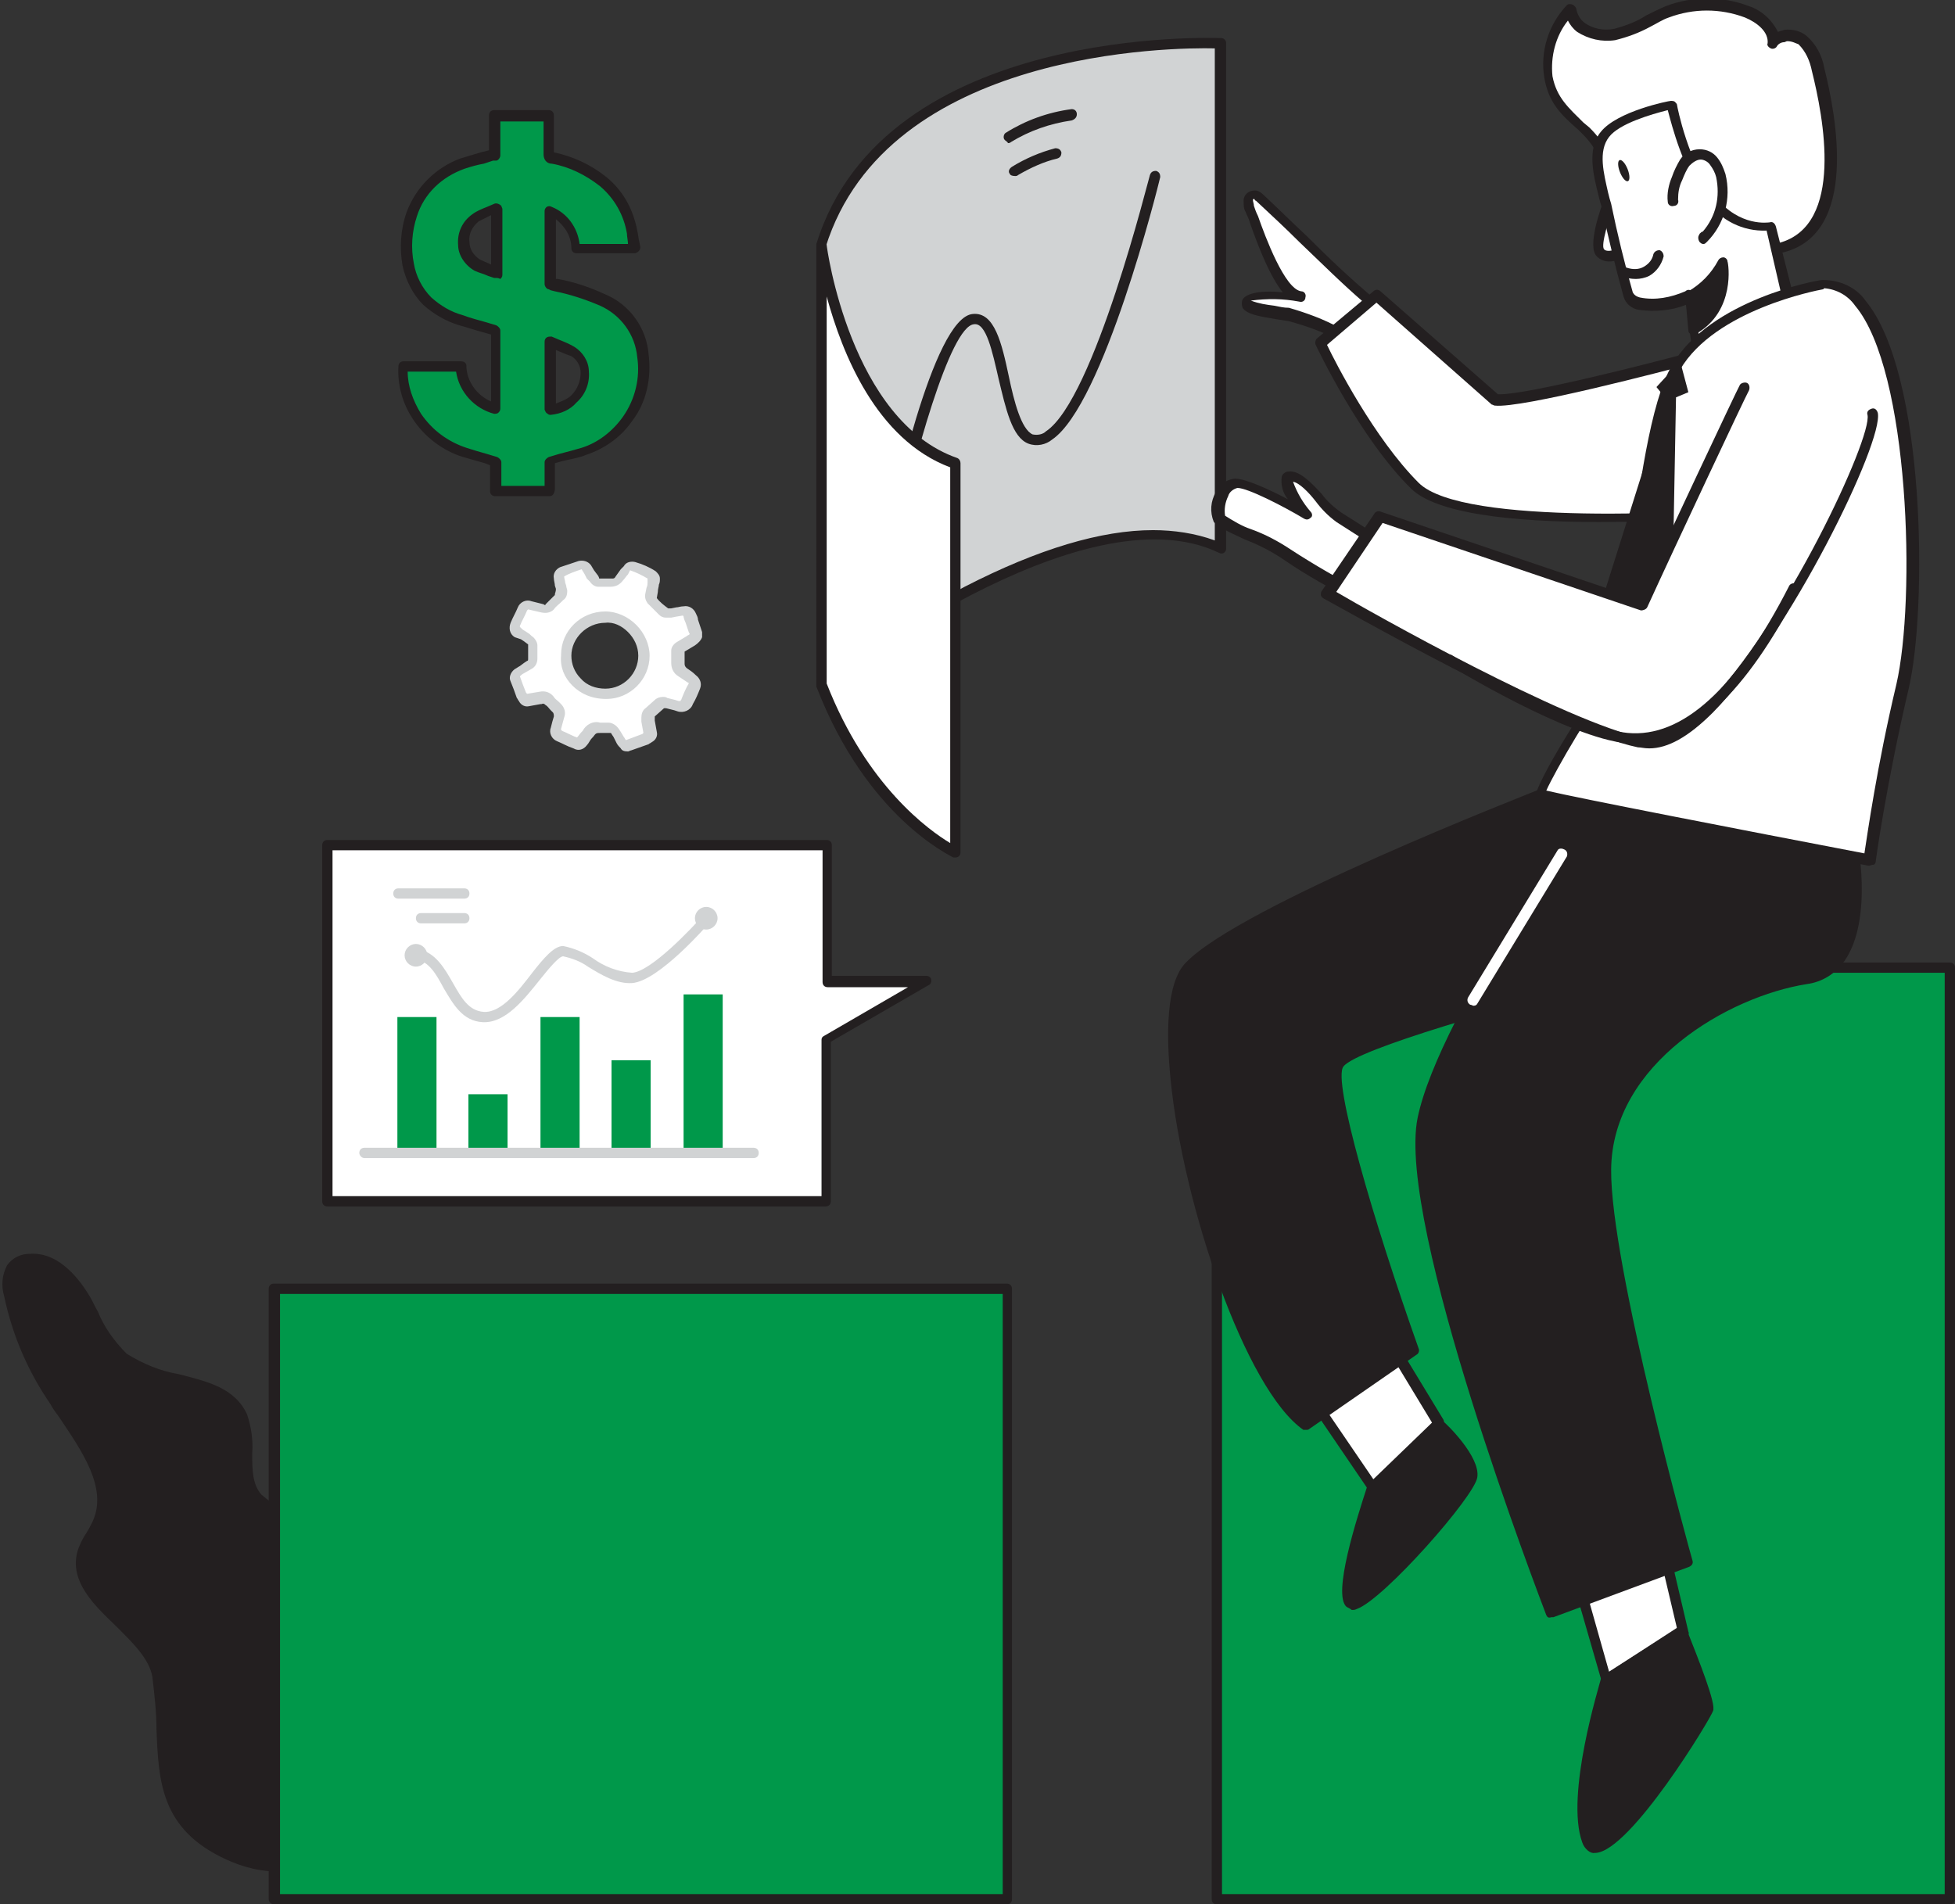 <svg xmlns="http://www.w3.org/2000/svg" xmlns:xlink="http://www.w3.org/1999/xlink" id="Layer_1" x="0px" y="0px" viewBox="0 0 189.9 185" style="enable-background:new 0 0 189.9 185;" xml:space="preserve"><rect x="0" y="0" width="189.9" height="185" fill="#333333" stroke="none"/><style type="text/css">	.st0{fill:#231F20;}	.st1{fill:#00984A;}	.st2{fill:#FFFFFF;}	.st3{fill:#D1D3D4;}</style><g id="_554_finance_analytics_flatline">	<path class="st0" d="M15.2,162.9c1.2,6.6-1.3,13.5,6.9,17.3c13.2,6.1,22.9-11.9,17-22.5c-2.6-4.7-7.1-8.2-12-10.6  c-0.8-0.3-1.6-0.8-2.3-1.4c-1.8-2-0.4-5.4-1.6-7.9c-1.8-4-8.1-3-11.5-5.8c-1.8-1.4-2.6-3.7-3.7-5.7s-3-4-5.3-3.8  c-0.7,0-1.4,0.3-1.8,0.9c-0.4,0.8-0.5,1.8-0.2,2.6c0.8,3.7,2.3,7.2,4.4,10.3c2.5,3.6,6,7.8,4.2,11.9C8.7,149,8.2,150,7.8,151  C6.7,155.6,14.4,158.5,15.2,162.9z"></path>	<path class="st0" d="M21.9,180.6c-6.3-2.9-6.5-7.6-6.7-12.6c0-1.7-0.2-3.4-0.4-5.1c-0.3-1.8-2-3.4-3.6-5c-2.2-2.1-4.4-4.3-3.7-7.1  l0,0c0.2-0.7,0.5-1.3,0.9-1.9c0.2-0.3,0.4-0.7,0.6-1.1c1.5-3.3-1.1-6.9-3.3-10.2c-0.3-0.4-0.6-0.8-0.8-1.2  c-2.2-3.2-3.7-6.7-4.5-10.5c-0.3-1-0.2-2.1,0.3-3c0.5-0.7,1.3-1.1,2.2-1.1c3-0.2,5,2.8,5.8,4.1c0.3,0.5,0.5,1,0.8,1.5  c0.6,1.5,1.6,2.9,2.8,4.1c1.6,1,3.3,1.7,5.1,2c2.7,0.7,5.4,1.3,6.6,3.9c0.4,1.2,0.6,2.5,0.5,3.8c0,1.5,0,3,0.9,4  c0.6,0.5,1.2,1,2,1.2l0.2,0.1c3.9,1.8,9.2,5.2,12.2,10.8c3.3,6,1.9,14.9-3.1,20.3c-2.3,2.6-5.6,4.2-9.1,4.2  C25.5,181.9,23.6,181.4,21.9,180.6z M2.8,122.9c-0.6,0-1.1,0.3-1.4,0.7c-0.3,0.7-0.4,1.5-0.1,2.2c0.8,3.6,2.3,7,4.3,10.1  c0.3,0.4,0.5,0.8,0.8,1.2c2.4,3.4,5.1,7.3,3.4,11.2c-0.2,0.4-0.4,0.8-0.6,1.2c-0.3,0.5-0.6,1.1-0.8,1.7c-0.6,2.2,1.4,4.1,3.5,6.1  c1.7,1.7,3.5,3.4,3.9,5.5c0.3,1.7,0.4,3.4,0.5,5.2c0.2,4.9,0.3,9.1,6.1,11.7c4.6,2.3,10.1,1.1,13.4-2.8c4.8-5.1,6-13.5,3-19.1  c-2.9-5.3-8-8.6-11.8-10.4l-0.2-0.1c-0.8-0.3-1.6-0.8-2.3-1.5c-1.2-1.3-1.2-3-1.2-4.7c0.1-1.2-0.1-2.3-0.5-3.4  c-0.9-2.1-3.3-2.7-5.9-3.4c-2-0.3-3.9-1.1-5.5-2.2c-1.3-1.2-2.4-2.7-3-4.4c-0.3-0.5-0.5-1-0.8-1.5c-0.6-1.1-2.3-3.5-4.6-3.5  L2.8,122.9z"></path>	<rect x="26.6" y="125.2" class="st1" width="71.2" height="59.3"></rect>	<path class="st0" d="M26.1,184.5v-59.3c0-0.3,0.2-0.5,0.5-0.5h71.2c0.3,0,0.5,0.2,0.5,0.5v59.3c0,0.3-0.2,0.5-0.5,0.5H26.6  C26.4,185,26.1,184.8,26.1,184.5z M97.4,125.7H27.2V184h70.2V125.7z"></path>	<rect x="118.2" y="94" class="st1" width="71.2" height="90.5"></rect>	<path class="st0" d="M117.7,184.5V94c0-0.3,0.2-0.5,0.5-0.5h71.2c0.3,0,0.5,0.2,0.5,0.5v90.5c0,0.3-0.2,0.5-0.5,0.5h-71.2  C117.9,185,117.7,184.8,117.7,184.5z M188.9,94.5h-70.2V184h70.2L188.9,94.5z"></path>	<polygon class="st2" points="31.8,82.1 31.8,116.7 80.3,116.7 80.3,101 90,95.3 80.3,95.3 80.3,82.1  "></polygon>	<path class="st0" d="M31.3,116.7V82.1c0-0.3,0.2-0.5,0.5-0.5h48.5c0.3,0,0.5,0.2,0.5,0.5v12.7H90c0.2,0,0.3,0.1,0.4,0.2  c0.1,0.2,0.1,0.6-0.2,0.7l-9.5,5.5v15.5c0,0.3-0.2,0.5-0.5,0.5H31.8C31.5,117.2,31.3,117,31.3,116.7z M79.8,101  c0-0.2,0.1-0.3,0.3-0.4l8.1-4.7h-7.8c-0.3,0-0.5-0.2-0.5-0.5V82.6H32.3v33.6h47.5L79.8,101z"></path>	<path class="st2" d="M67.5,61.6c-0.1,0.2-0.3,0.4-0.5,0.5l-1,0.6c-0.1,0.1-0.2,0.2-0.2,0.4c-0.1,0.4-0.1,0.8-0.1,1.2  c0,0.4,0.1,0.7,0.4,0.9c0.3,0.2,0.6,0.4,0.9,0.6c0,0,0,0,0,0c0.2,0.1,0.3,0.4,0.2,0.7c-0.2,0.5-0.4,1.1-0.6,1.5  c-0.2,0.4-0.4,0.5-0.9,0.4l0,0l-1.1-0.3c-0.2-0.1-0.5,0-0.7,0.2l-0.9,0.8c-0.1,0.1-0.2,0.3-0.2,0.5c0,0.1,0,0.2,0,0.3l0.2,1.1  c0,0.2-0.1,0.4-0.2,0.5c-0.1,0-0.1,0.1-0.2,0.1L61,72.5c-0.2,0.1-0.3,0-0.4-0.1c-0.1-0.1-0.2-0.3-0.3-0.4c-0.2-0.3-0.3-0.5-0.5-0.8  c-0.1-0.2-0.4-0.4-0.6-0.4h-0.8c-0.7,0-0.8,0-1.2,0.6c-0.2,0.3-0.4,0.5-0.6,0.8c-0.1,0.2-0.5,0.3-0.7,0.2c-0.5-0.2-1.1-0.5-1.6-0.7  c0,0,0,0-0.1,0c-0.3-0.1-0.4-0.4-0.3-0.7c0.1-0.4,0.2-0.7,0.3-1.1c0.1-0.3,0-0.6-0.2-0.8c-0.2-0.2-0.5-0.5-0.7-0.7  c-0.2-0.3-0.5-0.4-0.9-0.3h-0.1l-1.1,0.2c-0.2,0-0.4,0-0.5-0.2c-0.1-0.1-0.1-0.2-0.1-0.2c-0.2-0.6-0.4-1-0.6-1.6  c-0.1-0.2,0-0.5,0.2-0.6c0.1-0.1,0.3-0.2,0.4-0.3l0.7-0.4c0.2-0.1,0.3-0.3,0.4-0.6c0-0.4,0-0.9,0-1.3c0-0.2-0.1-0.3-0.2-0.4  L50.9,62c-0.2-0.2-0.5-0.3-0.7-0.5c0,0,0,0,0,0c-0.3-0.2-0.4-0.5-0.2-0.8c0.2-0.5,0.4-1,0.7-1.5c0.1-0.3,0.4-0.4,0.7-0.3l1.3,0.3  c0.2,0.1,0.5,0,0.7-0.2c0.3-0.3,0.6-0.6,0.9-0.9c0.1-0.1,0.2-0.3,0.2-0.5c-0.1-0.2-0.1-0.3-0.1-0.5c-0.1-0.4-0.2-0.7-0.2-1  c0-0.2,0.1-0.5,0.3-0.6c0.6-0.2,1.2-0.4,1.8-0.6c0.2-0.1,0.5,0,0.6,0.2c0.1,0.2,0.2,0.4,0.4,0.6c0.1,0.2,0.3,0.4,0.4,0.7  c0.1,0.1,0.2,0.2,0.4,0.2c0.4,0.1,0.9,0.1,1.3,0.1c0.3,0,0.6-0.1,0.8-0.4c0.2-0.3,0.5-0.7,0.7-1c0.1-0.2,0.3-0.3,0.5-0.2  c0.7,0.2,1.3,0.5,1.9,0.9c0.1,0.1,0.1,0.2,0.1,0.3c0,0.2,0,0.3,0,0.5c-0.1,0.4-0.2,0.8-0.3,1.2c-0.1,0.2,0,0.4,0.1,0.5  c0.3,0.4,0.7,0.7,1.1,1.1c0.1,0.1,0.2,0.1,0.4,0.1c0.2,0,0.3,0,0.5-0.1c0.3-0.1,0.6-0.2,1-0.2c0.3,0,0.5,0.1,0.6,0.4  c0.1,0.2,0.2,0.4,0.2,0.6c0.1,0.4,0.3,0.8,0.4,1.2L67.5,61.6z M54.9,63.7c0,2,1.7,3.7,3.8,3.7c2.1,0,3.7-1.7,3.7-3.7  c0-2-1.7-3.7-3.7-3.8c0,0,0,0,0,0C56.6,59.9,54.9,61.6,54.9,63.7C54.9,63.7,54.9,63.7,54.9,63.7z"></path>	<path class="st3" d="M60.3,72.7c-0.1-0.1-0.3-0.3-0.4-0.5l-0.3-0.6l-0.2-0.3c0-0.1-0.1-0.1-0.2-0.1h-0.8c-0.5,0-0.5,0-0.8,0.4  l-0.1,0.1c-0.2,0.2-0.3,0.5-0.5,0.7c-0.3,0.4-0.8,0.6-1.3,0.3c-0.6-0.2-1.1-0.5-1.6-0.7c0,0,0,0,0,0c-0.5-0.2-0.8-0.8-0.6-1.3  c0.1-0.4,0.2-0.8,0.3-1.1c0-0.1,0-0.3-0.1-0.4l-0.2-0.2c-0.2-0.2-0.3-0.4-0.5-0.5c-0.1-0.1-0.2-0.2-0.4-0.1h-0.1l-1.1,0.2  c-0.4,0.1-0.8-0.1-1-0.5c-0.1-0.1-0.1-0.2-0.2-0.3c-0.2-0.6-0.4-1.1-0.6-1.6c-0.2-0.4,0-0.9,0.4-1.2c0.2-0.1,0.3-0.2,0.5-0.3  l0.4-0.3l0.3-0.2c0.1,0,0.1-0.1,0.1-0.2c0-0.4,0-0.7,0-1v-0.4l-0.4-0.3l-0.3-0.2L50,61.9c-0.5-0.3-0.6-0.9-0.4-1.4  c0.2-0.5,0.5-1,0.7-1.5c0.2-0.5,0.8-0.8,1.3-0.6l1.2,0.3c0.1,0.1,0.2,0.1,0.2,0c0.2-0.2,0.5-0.5,0.7-0.7l0.2-0.2c0,0,0-0.1,0-0.1  C54,57.4,54,57.3,54,57.2l-0.1-0.3c0-0.2-0.1-0.5-0.1-0.7c-0.1-0.5,0.2-0.9,0.6-1.1c0.6-0.2,1.2-0.4,1.8-0.6c0.4-0.1,0.9,0,1.2,0.4  l0.3,0.5l0.3,0.4c0.1,0.1,0.2,0.3,0.2,0.4h0.4h0.9c0.1,0,0.2,0,0.3-0.2l0.5-0.7l0.3-0.3c0.2-0.4,0.7-0.5,1.1-0.4  c0.7,0.2,1.4,0.5,2,0.9c0.2,0.2,0.4,0.4,0.4,0.7c0,0.2,0,0.4-0.1,0.6c0,0.2-0.1,0.4-0.1,0.7l-0.1,0.6c0.3,0.4,0.7,0.7,1.1,1  c0.1,0,0.2,0,0.3,0l0.5-0.1c0.2,0,0.4-0.1,0.7-0.1c0.5-0.1,1,0.2,1.2,0.7c0.1,0.2,0.2,0.4,0.2,0.6l0.3,0.9l0.1,0.3  c0,0.1,0,0.1,0,0.2v0.1c0,0.1,0,0.1,0,0.2c-0.1,0.3-0.4,0.6-0.7,0.8l-1,0.6v0.4c0,0.3,0,0.5,0,0.8c0,0.2,0.1,0.3,0.2,0.4  c0.3,0.2,0.6,0.4,0.9,0.7c0.4,0.3,0.6,0.8,0.4,1.3c-0.2,0.5-0.4,1-0.7,1.5c0,0,0,0,0,0c-0.2,0.6-0.9,0.9-1.5,0.7l-0.3-0.1l-0.8-0.2  c-0.1,0-0.1,0-0.2,0l-0.9,0.8c0,0,0,0,0,0.1c0,0.1,0,0.2,0,0.3l0.2,1.1c0.1,0.4-0.1,0.8-0.5,1c-0.1,0.1-0.2,0.1-0.3,0.2l-1.7,0.6  c-0.1,0-0.2,0.1-0.3,0.1C60.6,73,60.4,72.9,60.3,72.7z M64.8,67.8l0.8,0.2l0.3,0.1h0.2c0-0.1,0.1-0.1,0.1-0.2  c0.2-0.5,0.4-1,0.7-1.5c0,0,0-0.1-0.1-0.1c-0.3-0.2-0.6-0.4-0.9-0.6c-0.5-0.3-0.7-0.8-0.7-1.3c0-0.3,0-0.5,0-0.8v-0.4  c0-0.3,0.2-0.6,0.5-0.8l1-0.6c0.1-0.1,0.2-0.1,0.3-0.2l-0.1-0.2l-0.3-0.9c-0.1-0.2-0.2-0.5-0.2-0.6c0-0.1-0.1-0.1-0.1-0.1l-0.6,0.1  L65.2,60c-0.2,0-0.3,0-0.5,0c-0.3,0-0.5-0.1-0.7-0.3c-0.4-0.4-0.7-0.7-1.1-1.1c-0.2-0.3-0.3-0.6-0.2-1l0.1-0.5  c0.1-0.2,0.1-0.4,0.1-0.6c0-0.1,0-0.2,0-0.3c-0.5-0.3-1.1-0.6-1.7-0.8L61,55.8c-0.2,0.2-0.3,0.4-0.5,0.6c-0.3,0.4-0.7,0.6-1.2,0.6  h-0.8h-0.4c-0.3,0-0.6-0.2-0.8-0.5L57,56.2l-0.2-0.4c-0.1-0.2-0.2-0.3-0.3-0.5c-0.6,0.2-1.2,0.4-1.7,0.7c0,0.2,0.1,0.4,0.1,0.6  l0.1,0.3c0,0.2,0.1,0.3,0.1,0.5c0,0.4-0.1,0.7-0.4,0.9l-0.2,0.2c-0.2,0.2-0.5,0.4-0.7,0.7c-0.3,0.3-0.7,0.4-1.2,0.3l-1.3-0.3  l-0.1,0.1c-0.2,0.5-0.5,1-0.7,1.5c0,0,0,0.1,0,0.1c0,0,0.1,0.1,0.1,0.1c0.1,0.1,0.2,0.2,0.4,0.3l0.3,0.2c0.2,0.1,0.3,0.3,0.5,0.4  c0.2,0.2,0.4,0.5,0.4,0.8v0.3c0,0.3,0,0.7,0,1c0,0.4-0.2,0.8-0.6,1l-0.7,0.4c-0.2,0.1-0.3,0.2-0.4,0.3c0.2,0.6,0.4,1.1,0.6,1.6  c0,0,0.1,0.1,0.1,0.1l1.2-0.2c0.5-0.1,1,0,1.4,0.5c0.1,0.2,0.3,0.3,0.5,0.5l0.2,0.2c0.3,0.3,0.5,0.8,0.3,1.3  c-0.1,0.4-0.2,0.7-0.3,1.1c0,0,0,0.1,0,0.1l0.1,0.1c0.5,0.2,1,0.5,1.6,0.7l0,0H56l0,0c0.2-0.2,0.3-0.4,0.5-0.6l0.1-0.1  c0.3-0.6,1-1,1.7-0.8h0.8c0.4,0,0.8,0.3,1,0.6l0.2,0.3l0.3,0.5c0.1,0.1,0.1,0.2,0.2,0.3l1.6-0.6l0.1-0.1l-0.2-1.1  c0-0.1,0-0.3,0-0.4c0-0.3,0.1-0.7,0.4-0.9l0.9-0.8c0.2-0.2,0.5-0.3,0.8-0.3C64.5,67.7,64.7,67.7,64.8,67.8z M55.6,66.6  c-0.8-0.8-1.2-1.8-1.1-2.9c0,0,0,0,0-0.1c0-2.3,1.9-4.2,4.3-4.2c1.1,0,2.2,0.5,3,1.3c0.8,0.8,1.3,1.9,1.3,3c0,2.3-1.9,4.2-4.2,4.2  l0,0C57.5,67.9,56.4,67.4,55.6,66.6z M58.8,60.5C58.8,60.5,58.8,60.5,58.8,60.5c-1.8,0-3.3,1.5-3.3,3.2l0,0c0,0.8,0.3,1.6,0.9,2.2  c0.6,0.7,1.5,1,2.4,1l0,0c1.8,0,3.2-1.5,3.2-3.2c0-0.9-0.4-1.7-1-2.3C60.4,60.8,59.6,60.4,58.8,60.5L58.8,60.5z"></path>	<rect x="66.4" y="96.6" class="st1" width="3.8" height="15.4"></rect>	<rect x="59.4" y="103" class="st1" width="3.8" height="9"></rect>	<rect x="52.5" y="98.8" class="st1" width="3.8" height="13.1"></rect>	<rect x="45.5" y="106.3" class="st1" width="3.8" height="5.6"></rect>	<rect x="38.6" y="98.8" class="st1" width="3.8" height="13.1"></rect>	<path class="st3" d="M38.2,86.8L38.2,86.8c0-0.3,0.2-0.5,0.5-0.5h6.4c0,0,0,0,0,0c0.3,0,0.5,0.2,0.5,0.5c0,0.3-0.2,0.5-0.5,0.5  h-6.4C38.4,87.3,38.2,87.1,38.2,86.8z"></path>	<path class="st3" d="M40.4,89.2L40.4,89.2c0-0.3,0.2-0.5,0.5-0.5h4.2c0,0,0,0,0,0c0.3,0,0.5,0.2,0.5,0.5c0,0.3-0.2,0.5-0.5,0.5  h-4.2C40.6,89.7,40.4,89.5,40.4,89.2z"></path>	<path class="st3" d="M46.9,99.3c-2-0.1-2.9-1.8-3.8-3.3c-0.7-1.3-1.4-2.6-2.7-2.8c-0.3-0.1-0.4-0.3-0.4-0.6  c0.1-0.3,0.3-0.4,0.6-0.4c1.7,0.3,2.6,1.9,3.4,3.3s1.5,2.7,3,2.8c1.7,0.1,3.4-2.1,4.7-3.8c1.1-1.4,2.1-2.6,3-2.6  c1,0.2,2,0.6,2.9,1.2c1.1,0.8,2.4,1.3,3.8,1.4c1.8-0.1,5.8-4.3,7.1-5.8c0.2-0.2,0.5-0.2,0.7-0.1c0,0,0,0,0,0c0.2,0.2,0.2,0.5,0,0.7  c-0.5,0.6-5.2,6-7.8,6.2c-1.5,0.1-3-0.8-4.3-1.6c-0.7-0.5-1.5-0.8-2.4-1l0,0c-0.4,0-1.4,1.2-2.2,2.2C50.9,97.1,49.1,99.4,46.9,99.3  L46.9,99.3z"></path>	<path class="st3" d="M34.9,112c0-0.3,0.2-0.5,0.5-0.5h37.8c0.3,0,0.5,0.2,0.5,0.5s-0.2,0.5-0.5,0.5H35.4  C35.1,112.5,34.9,112.2,34.9,112z"></path>	<path class="st3" d="M68.6,90.3c-0.6,0-1.1-0.5-1.1-1.1c0-0.6,0.5-1.1,1.1-1.1c0.6,0,1.1,0.5,1.1,1.1  C69.7,89.8,69.2,90.3,68.6,90.3C68.6,90.3,68.6,90.3,68.6,90.3z M68.4,89.1c0,0.2,0.3,0.2,0.3,0v0c0-0.1-0.1-0.1-0.1-0.1  C68.5,89,68.4,89.1,68.4,89.1z"></path>	<path class="st3" d="M40.4,93.9c-0.6,0-1.1-0.5-1.1-1.1c0-0.6,0.5-1.1,1.1-1.1c0.6,0,1.1,0.5,1.1,1.1C41.5,93.4,41,93.9,40.4,93.9  C40.4,93.9,40.4,93.9,40.4,93.9z M40.3,92.7c0,0.2,0.3,0.2,0.3,0v0c0-0.1-0.1-0.1-0.1-0.1C40.4,92.6,40.3,92.7,40.3,92.7z"></path>	<path class="st1" d="M48.2,47.7v-2.9c-1-0.3-2-0.5-3-0.8c-1.9-0.6-3.6-1.8-4.7-3.5c-0.9-1.5-1.4-3.2-1.3-4.9h5.6  c0.1,2,1.5,3.7,3.4,4.2v-7.6c-1.1-0.3-2.2-0.6-3.4-1c-1.2-0.3-2.3-1-3.3-1.9c-1-1-1.6-2.2-1.8-3.5c-0.3-1.6-0.2-3.3,0.4-4.9  c0.8-2.3,2.6-4.1,4.9-4.9c0.9-0.3,1.9-0.5,2.8-0.7l0.3-0.1v-3.8h5.3v0.4c0,1.1,0,2.2,0,3.3c0,0.3,0.1,0.4,0.3,0.4  c1.8,0.3,3.5,1.1,4.9,2.3c1.5,1.2,2.5,3,2.8,4.9c0.1,0.5,0.1,1,0.2,1.6H56c0-1.6-1-3-2.5-3.6v7.1l0.6,0.1c1.5,0.3,3,0.8,4.5,1.4  c2.2,1,3.7,3,3.9,5.4c0.3,2.2-0.2,4.4-1.5,6.2c-1.1,1.5-2.5,2.6-4.2,3.1c-1,0.4-2.2,0.6-3.3,0.9v2.8L48.2,47.7z M53.5,33.2v6.6  c0.9-0.1,1.7-0.5,2.3-1c1.2-1,1.7-3.5-0.1-4.6C54.9,33.9,54.2,33.5,53.5,33.2z M48.2,26.4V20c-0.7,0.3-1.4,0.6-2,1  c-1.2,0.9-1.5,2.6-0.7,3.8c0.2,0.3,0.5,0.6,0.8,0.8C46.9,26,47.5,26.2,48.2,26.4z"></path>	<path class="st0" d="M53.4,48.2h-5.3c-0.3,0-0.5-0.2-0.5-0.5v-2.5L47.1,45c-0.7-0.2-1.4-0.4-2.1-0.6c-2-0.6-3.8-2-4.9-3.7  c-1-1.5-1.5-3.3-1.4-5.1c0-0.3,0.2-0.5,0.5-0.5c0,0,0,0,0,0h5.6c0.3,0,0.5,0.2,0.5,0.4c0,1.5,1,2.9,2.4,3.5v-6.5L47,32.3  c-0.8-0.2-1.6-0.5-2.4-0.7c-1.3-0.4-2.5-1.1-3.5-2c-1-1-1.7-2.4-2-3.8c-0.3-1.7-0.2-3.5,0.4-5.2c0.9-2.4,2.8-4.3,5.2-5.2  c0.7-0.2,1.3-0.4,2-0.6l0.8-0.2v-3.4c0-0.3,0.2-0.5,0.5-0.5h5.3c0.3,0,0.5,0.2,0.5,0.5v1.3c0,0.8,0,1.5,0,2.3  c1.9,0.4,3.6,1.2,5.1,2.4c1.6,1.3,2.6,3.1,3,5.2c0.1,0.4,0.1,0.7,0.2,1.1l0.1,0.5c0,0.3-0.2,0.5-0.5,0.6c0,0,0,0,0,0H56  c-0.3,0-0.5-0.2-0.5-0.5c0-1.1-0.6-2.1-1.5-2.8v5.8h0.2c1.6,0.3,3.1,0.8,4.6,1.5c2.4,1,4,3.3,4.2,5.8c0.3,2.3-0.2,4.7-1.6,6.5  c-1.1,1.6-2.7,2.7-4.5,3.3c-0.7,0.3-1.5,0.4-2.3,0.6l-0.7,0.2v2.4C53.9,47.9,53.7,48.2,53.4,48.2C53.4,48.2,53.4,48.2,53.4,48.2z   M48.7,47.2h4.2v-2.3c0-0.2,0.2-0.4,0.4-0.5l1-0.3c0.8-0.2,1.5-0.4,2.2-0.6c1.6-0.5,3-1.6,4-3c1.2-1.7,1.7-3.8,1.4-5.8  c-0.2-2.2-1.6-4.1-3.6-5c-1.4-0.6-2.9-1.1-4.4-1.4l-0.4-0.1l-0.2-0.1c-0.2,0-0.4-0.3-0.4-0.5v-7.1c0-0.2,0.1-0.3,0.2-0.4  c0.2-0.1,0.3-0.1,0.5,0c1.5,0.6,2.5,2,2.7,3.6H61c0-0.3-0.1-0.7-0.1-1c-0.3-1.8-1.2-3.4-2.6-4.6c-1.4-1.1-3-1.9-4.7-2.2  c-0.5,0-0.8-0.4-0.8-0.9c0-0.8,0-1.6,0-2.4v-0.8h-4.2v3.3c0,0.2-0.2,0.5-0.4,0.5h-0.1h-0.2L47,15.9c-0.6,0.1-1.3,0.3-1.9,0.5  c-2.2,0.8-3.9,2.4-4.6,4.6c-0.5,1.5-0.6,3.1-0.3,4.6c0.2,1.2,0.8,2.4,1.7,3.3c0.9,0.8,1.9,1.4,3,1.7c0.8,0.3,1.6,0.5,2.3,0.7l1,0.3  c0.2,0.1,0.4,0.3,0.4,0.5v7.6c0,0.2-0.1,0.3-0.2,0.4c-0.1,0.1-0.3,0.1-0.4,0.1c-1.9-0.5-3.4-2.1-3.7-4.1h-4.7  c0,1.4,0.5,2.8,1.3,4.1c1.1,1.6,2.6,2.7,4.4,3.3c0.6,0.2,1.3,0.4,2,0.6l1,0.3c0.2,0.1,0.4,0.3,0.4,0.5L48.7,47.2z M53.5,40.3  c-0.1,0-0.2,0-0.3-0.1C53,40.1,53,40,52.9,39.8v-6.6c0-0.3,0.2-0.5,0.5-0.5c0.1,0,0.1,0,0.2,0l0.7,0.3c0.5,0.2,1,0.4,1.5,0.7  c0.8,0.5,1.4,1.4,1.4,2.4c0.1,1.2-0.4,2.3-1.2,3C55.4,39.8,54.5,40.2,53.5,40.3L53.5,40.3z M54,34v5.2c0.5-0.2,1.1-0.4,1.5-0.8  c0.6-0.6,0.9-1.4,0.9-2.2c0-0.7-0.4-1.3-0.9-1.6C54.9,34.4,54.5,34.2,54,34L54,34z M48.2,27c-0.1,0-0.1,0-0.2,0l-0.6-0.2  c-0.4-0.2-0.9-0.3-1.3-0.5c-0.9-0.5-1.6-1.5-1.6-2.5c-0.1-1.2,0.4-2.3,1.4-3c0.4-0.3,0.9-0.5,1.4-0.7l0.7-0.3  c0.2-0.1,0.5,0,0.7,0.2c0,0.1,0.1,0.2,0.1,0.3v6.4c0,0.2-0.1,0.3-0.2,0.4C48.4,27,48.3,27,48.2,27z M47.7,20.9  c-0.4,0.2-0.8,0.4-1.2,0.6c-0.6,0.5-1,1.2-0.9,2c0,0.7,0.4,1.3,1,1.7c0.4,0.2,0.7,0.3,1.1,0.5L47.7,20.9z"></path>	<path class="st3" d="M118.6,53.4c-13.7-6.6-38.8,13.2-38.8,13.2V23.9c6.5-21.3,38.8-19.7,38.8-19.7V53.4z"></path>	<path class="st0" d="M79.6,67c-0.2-0.1-0.3-0.3-0.3-0.5V23.9c0-0.1,0-0.1,0-0.2c6.6-21.4,39-20,39.3-20c0.3,0,0.5,0.2,0.5,0.5v49.1  c0,0.2-0.1,0.3-0.2,0.4c-0.2,0.1-0.3,0.1-0.5,0c-13.3-6.4-38,12.9-38.2,13.1C80,67,79.9,67,79.8,67C79.7,67,79.6,67,79.6,67z   M112,51.5c2,0,4.1,0.3,6,1V4.7c-4-0.1-31.8,0.1-37.8,19.3v41.5c4.3-3.2,8.8-6,13.5-8.5C100.9,53.3,107,51.5,112,51.5L112,51.5z"></path>	<path class="st0" d="M86.2,54C86.2,54,86.2,54,86.2,54c-0.3-0.1-0.5-0.3-0.4-0.6c0.8-3.8,4.8-22.6,8.7-22.9  c2.1-0.2,2.8,2.8,3.5,6.1c0.5,2.4,1.2,5.1,2.3,5.6c0.5,0.1,1,0,1.3-0.3c4.7-3.1,10-24.7,10.1-24.9c0.1-0.3,0.3-0.4,0.6-0.4  c0.3,0.1,0.4,0.3,0.4,0.6c-0.2,0.9-5.5,22.1-10.5,25.5c-0.6,0.5-1.5,0.7-2.3,0.4c-1.6-0.6-2.2-3.4-2.9-6.3  c-0.6-2.6-1.2-5.5-2.4-5.3c-2.3,0.2-5.9,13.1-7.8,22.1c0,0.2-0.3,0.4-0.5,0.4L86.2,54z"></path>	<path class="st2" d="M79.8,66.6c4.9,12.6,13,16.2,13,16.2V45c-10.8-3.7-13-21.1-13-21.1V66.6z"></path>	<path class="st0" d="M92.6,83.3c-0.3-0.2-8.4-3.9-13.3-16.6c0-0.1,0-0.1,0-0.2V23.9c0-0.3,0.2-0.5,0.5-0.5c0,0,0,0,0,0  c0.3,0,0.5,0.2,0.5,0.4c0,0.2,2.3,17.1,12.7,20.7c0.2,0.1,0.3,0.3,0.3,0.5v37.8c0,0.3-0.2,0.5-0.5,0.5  C92.7,83.3,92.6,83.3,92.6,83.3z M80.3,28.8v37.6c3.9,10,10,14.3,12,15.5V45.4C85.1,42.7,81.8,34.3,80.3,28.8z"></path>	<path class="st0" d="M97.6,13.6c-0.2-0.2-0.1-0.6,0.1-0.7c1.9-1.2,4.1-2,6.4-2.3c0.3,0,0.5,0.2,0.5,0.5c0,0,0,0,0,0  c0,0.3-0.2,0.5-0.5,0.6c-2.1,0.3-4.1,1-5.9,2.1c-0.1,0.1-0.2,0.1-0.3,0.1C97.9,13.8,97.7,13.7,97.6,13.6z"></path>	<path class="st0" d="M98.1,16.9c-0.2-0.2-0.1-0.5,0.2-0.7c1.3-0.8,2.7-1.4,4.2-1.8c0.3,0,0.5,0.1,0.6,0.4c0,0.3-0.1,0.5-0.4,0.6  c-1.3,0.3-2.6,0.9-3.8,1.6c-0.1,0.1-0.2,0.1-0.3,0.1C98.3,17.1,98.1,17,98.1,16.9z"></path>	<path class="st2" d="M132,57.9c-2.4-1.2-4.8-2.6-7.1-4.1c-1.7-1.3-6.1-2.8-6.5-3.5c-0.4-0.8,0.1-3.4,1.6-3.5c1.5-0.1,6.8,3,6.8,3  s-2.8-3.6-1.5-3.7c1.3-0.1,3.1,2.9,4.7,3.9l5,3.2"></path>	<path class="st0" d="M131.8,58.5c-2.5-1.3-4.9-2.6-7.2-4.2c-1.2-0.8-2.4-1.4-3.7-1.9c-1.7-0.8-2.6-1.2-3-1.7c-0.4-1-0.3-2,0.2-2.9  c0.3-0.7,1-1.2,1.8-1.3h0.1c1,0,3.4,1.1,5.1,2c-0.5-0.6-0.7-1.4-0.6-2.2c0.1-0.3,0.4-0.5,0.7-0.5c1-0.1,2.1,1,3.2,2.2  c0.5,0.7,1.2,1.3,1.9,1.8c1.6,1,5,3.2,5,3.2l-0.5,0.9l-5-3.2c-0.8-0.6-1.4-1.2-2-2c-0.7-0.9-1.6-1.8-2.2-1.9c0.4,1.1,1,2.1,1.7,2.9  c0.2,0.2,0.2,0.5,0,0.6c-0.2,0.2-0.4,0.2-0.6,0.1c-2-1.2-5.5-3-6.5-3c-0.4,0.1-0.8,0.4-0.9,0.8c-0.3,0.6-0.4,1.3-0.3,1.9  c0.8,0.5,1.6,1,2.5,1.3c1.4,0.5,2.7,1.2,3.9,2c2.3,1.5,4.6,2.8,7,4.1c0.2,0.1,0.3,0.3,0.3,0.4c0,0.3-0.2,0.5-0.5,0.5  C132,58.5,131.9,58.5,131.8,58.5z"></path>	<path class="st2" d="M133.3,29.3c-3.9-3.2-7.2-6.7-10.9-10.2c-0.1-0.2-0.3-0.3-0.5-0.3c-0.3,0-0.5,0.3-0.6,0.5  c0,0.3,0.1,0.6,0.2,0.8c0.7,1.6,2.7,8.4,4.9,8.6c0,0-4.8-0.6-5.3,0.3c-0.5,0.9,2.1,1,4.2,1.5c1.8,0.5,3.6,1.2,5.2,2.1  C130.5,32.7,133.6,29.7,133.3,29.3z"></path>	<path class="st0" d="M130.3,33.2c-1.6-0.9-3.3-1.5-5.1-2l-1.3-0.2c-1.8-0.3-2.8-0.5-3.2-1.1c-0.1-0.3-0.1-0.6,0-0.8  c0.4-0.7,2.1-0.9,3.9-0.7c-1.2-1.5-2.3-4.2-3.2-6.8c-0.1-0.4-0.3-0.7-0.4-1c-0.2-0.3-0.2-0.7-0.2-1.1c0-0.6,0.5-1,1.1-1  c0.3,0,0.6,0.2,0.8,0.4c1.4,1.3,2.8,2.7,4.2,4c2.1,2.1,4.3,4.2,6.7,6.2c0.1,0.1,0.2,0.3,0.2,0.4c0,0.2,0,0.8-2.9,3.6  c-0.1,0.1-0.2,0.1-0.4,0.1C130.4,33.2,130.4,33.2,130.3,33.2z M126.2,23.5c-1.3-1.3-2.7-2.6-4.2-4c-0.1,0-0.1-0.1-0.2-0.2  c0,0-0.1,0.1-0.1,0.1c0,0.2,0.1,0.4,0.1,0.6c0.1,0.3,0.2,0.6,0.4,1c0.7,2,2.6,7.1,4.2,7.3c0.3,0,0.5,0.3,0.4,0.6  c0,0.3-0.3,0.5-0.6,0.4c-1.6-0.3-3.1-0.3-4.7-0.1c0.8,0.3,1.5,0.4,2.3,0.5c0.5,0.1,0.9,0.2,1.4,0.2c1.7,0.5,3.4,1.1,5,2  c0.8-0.8,1.6-1.6,2.3-2.5C130.4,27.6,128.3,25.5,126.2,23.5z"></path>	<path class="st2" d="M170.7,49.7c0,0-28.2,2.3-33.2-2.6c-5-4.9-9.2-13.9-9.2-13.9l5.5-4.6l11.5,10.1c2.7,0.3,19.5-4.2,19.5-4.2  L170.7,49.7z"></path>	<path class="st0" d="M137.1,47.5c-5-4.9-9.1-13.6-9.3-14c-0.1-0.2,0-0.5,0.1-0.6l5.5-4.6c0.2-0.2,0.5-0.2,0.7,0l11.4,10h0.2  c2.8,0,14.6-3,19-4.2c0.3-0.1,0.5,0.1,0.6,0.3l5.8,15.1c0.1,0.1,0.1,0.3,0,0.5c-0.1,0.1-0.2,0.2-0.4,0.2c-0.5,0-6.8,0.5-13.9,0.5  C148.8,50.8,139.9,50.2,137.1,47.5z M164.5,35.3c-2.7,0.7-16.7,4.4-19.3,4.1c-0.1,0-0.2-0.1-0.3-0.1l-11.2-9.9l-4.8,4.1  c0.8,1.7,4.6,9.1,8.9,13.4s27.8,2.8,32.1,2.5L164.5,35.3z"></path>	<path class="st0" d="M133.3,144.5c0,0-3.5,10-2.2,11.2s11.7-10.6,11.9-12.4c0.2-1.8-3.3-5.1-3.3-5.1L133.3,144.5z"></path>	<path class="st0" d="M130.8,156.1c-1.4-1.2,1-8.6,2-11.7c0-0.1,0.1-0.1,0.1-0.2l6.5-6.2c0.2-0.2,0.5-0.2,0.7,0  c0.4,0.3,3.7,3.5,3.4,5.5c-0.2,1.8-9.1,11.9-11.7,12.8c-0.2,0.1-0.3,0.1-0.5,0.1C131.2,156.3,131,156.2,130.8,156.1z M133.8,144.8  c-1.7,5-2.8,9.7-2.3,10.5c1.6-0.3,10.9-10.2,11.1-12c0.1-1-1.5-3-2.8-4.3L133.8,144.8z"></path>	<polygon class="st2" points="126.7,134.8 133.3,144.5 139.8,138.3 134.7,129.9  "></polygon>	<path class="st0" d="M133.3,144.9c-0.1,0-0.3-0.1-0.4-0.2l-6.6-9.7c-0.1-0.1-0.1-0.3-0.1-0.4c0-0.1,0.1-0.3,0.2-0.3l8-4.9  c0.1-0.1,0.3-0.1,0.4-0.1c0.1,0,0.2,0.1,0.3,0.2l5.1,8.4c0.1,0.2,0.1,0.5-0.1,0.6l-6.5,6.2C133.6,144.9,133.5,145,133.3,144.9  L133.3,144.9z M134.5,130.6l-7.1,4.3l6,8.8l5.7-5.5L134.5,130.6z"></path>	<path class="st0" d="M170,74.7l-13.9,20c0,0-24.2,6.2-26.1,8.6c-1.9,2.4,7.2,27.9,7.2,27.9l-10.4,7.2c-7.9-5.4-16.6-39.1-11.3-44.6  c5.3-5.5,34.1-16.7,34.1-16.7L170,74.7z"></path>	<path class="st0" d="M126.6,138.9c-5.6-3.9-11.7-21.8-12.9-34.1c-0.4-4-0.5-9.3,1.5-11.3c5.3-5.5,33.1-16.3,34.3-16.8h0.1l20.3-2.4  c0.1,0,0.2,0,0.3,0.1c0.2,0.2,0.3,0.5,0.1,0.7L156.6,95c-0.1,0.1-0.2,0.2-0.3,0.2c-9.7,2.5-24.5,6.7-25.8,8.4  c-1.1,1.3,2.9,15,7.3,27.4c0.1,0.2,0,0.5-0.2,0.6l-10.4,7.2c-0.1,0.1-0.2,0.1-0.3,0.1C126.7,138.9,126.6,138.9,126.6,138.9z   M136.7,131c-8.7-24.2-7.4-27.6-7-28.1c1.9-2.4,23-7.9,26.2-8.7l13.1-18.9l-19.1,2.3c-1.5,0.6-28.9,11.3-33.9,16.5  c-1.3,1.4-1.8,5.1-1.2,10.5c1.2,11.8,6.8,29,12.2,33.1L136.7,131L136.7,131z"></path>	<polygon class="st2" points="152.9,152.2 156.1,163.2 163.5,158.5 161.6,150.4  "></polygon>	<path class="st0" d="M155.9,163.7c-0.2-0.1-0.3-0.2-0.3-0.3l-3.2-11.1c0-0.1,0-0.3,0.1-0.4c0.1-0.1,0.2-0.2,0.3-0.2l8.7-1.7  c0,0,0,0,0,0c0.3-0.1,0.5,0.1,0.6,0.4l1.9,8.1c0.1,0.2,0,0.4-0.2,0.5l-7.4,4.7c-0.1,0-0.2,0.1-0.3,0.1L155.9,163.7z M161.2,151  l-7.7,1.5l2.8,9.9l6.6-4.2L161.2,151z"></path>	<path class="st0" d="M156.8,75.4c0,0-16.5,23-18.6,33.3s12.5,48,12.5,48l13.2-4.9c0,0-8-28.8-7.9-38.1c0.1-6.7,6.6-16.5,19.5-18.5  c7.2-1.1,4.4-13.9,4.4-13.9L156.8,75.4z"></path>	<path class="st0" d="M150.2,156.9c-0.6-1.6-14.6-38-12.5-48.3c2.1-10.3,18-32.6,18.7-33.5c0.1-0.2,0.3-0.2,0.5-0.2l23,5.8  c0.2,0,0.3,0.2,0.4,0.4c0.1,0.3,1.7,8.1-1.1,12.2c-0.9,1.3-2.2,2.1-3.7,2.3c-7.6,1.2-18.9,7.7-19,18c-0.1,9.2,7.8,37.7,7.9,38  c0.1,0.3-0.1,0.5-0.3,0.6l-13.2,4.9c-0.1,0-0.1,0-0.2,0C150.4,157.2,150.3,157.1,150.2,156.9z M155.3,113.7  c0.1-6.6,6.3-16.9,19.9-19c1.2-0.2,2.4-0.8,3-1.9c2.3-3.3,1.3-9.7,1-11.2L156.9,76c-1.8,2.6-16.3,23.4-18.3,32.8  c-2,9.4,10.6,42.9,12.3,47.2l12.3-4.6C162.2,147.6,155.3,122.4,155.3,113.7z"></path>	<path class="st2" d="M168.7,24.4c-4.7-0.5-6.6-3.8-10.4-6.3c-2-1.3-2.5-3.8-4.2-5.4s-3.3-2.7-3.7-5.3c-0.4-2.4,0.4-4.8,2-6.5  c0.2,1.8,2.5,2.8,4.3,2.4c1.8-0.3,3.3-1.5,5.1-2.2c2.5-1,5.3-1,7.8,0c1.3,0.5,2.7,1.6,2.5,3c0.7-0.8,2-0.9,2.9-0.2  c0.8,0.8,1.3,1.7,1.5,2.8c1.3,5,3.1,15.5-3.5,17.3C171.6,24.5,170.2,24.6,168.7,24.4z"></path>	<path class="st0" d="M168.7,24.9c-3.4-0.3-5.3-2.1-7.5-3.9c-1-0.9-2-1.7-3.1-2.5c-1.1-0.8-2-1.8-2.6-3c-0.5-0.9-1-1.7-1.7-2.4  l-0.5-0.5c-1.6-1.4-2.9-2.6-3.3-5.1c-0.4-2.5,0.4-5.1,2.2-7c0.1-0.1,0.2-0.1,0.3-0.1c0.3,0,0.5,0.2,0.6,0.4  c0.1,0.6,0.4,1.1,0.8,1.4c0.8,0.6,1.9,0.8,2.9,0.6c1.1-0.3,2.2-0.7,3.1-1.3c0.6-0.3,1.2-0.6,1.9-0.9c2.6-1,5.5-1,8.1,0  c1.2,0.4,2.2,1.3,2.8,2.5c0.2-0.1,0.4-0.1,0.6-0.2c0.8-0.1,1.6,0.1,2.2,0.6c0.9,0.8,1.5,1.9,1.7,3.1c1.2,4.8,3.3,16-3.9,17.9  c-0.9,0.2-1.9,0.4-2.9,0.3C169.8,25,169.2,25,168.7,24.9z M173.6,4c-0.1,0-0.2,0.1-0.3,0.1c-0.3,0-0.6,0.2-0.7,0.4  c-0.1,0.2-0.4,0.3-0.6,0.2c-0.2-0.1-0.4-0.3-0.3-0.5c0.1-1.1-1-2-2.2-2.5c-2.4-0.9-5-0.9-7.4,0c-0.6,0.2-1.2,0.6-1.8,0.9  c-1.1,0.6-2.2,1-3.4,1.3c-1.3,0.2-2.6-0.1-3.7-0.8c-0.4-0.3-0.7-0.7-0.9-1.1c-1.2,1.5-1.7,3.5-1.5,5.4c0.4,2.1,1.6,3.1,3,4.5  l0.6,0.5c0.8,0.8,1.4,1.6,1.9,2.6c0.5,1.1,1.3,2,2.3,2.7c1.1,0.8,2.2,1.6,3.2,2.5c2.1,1.8,3.9,3.3,6.9,3.6c1.4,0.2,2.8,0.1,4.1-0.2  l0,0c6.4-1.7,4.3-12.3,3.2-16.7c-0.2-1-0.6-1.9-1.3-2.6C174.4,4.2,174.1,4,173.6,4L173.6,4z"></path>	<path class="st2" d="M158.1,24.4c0,0-1.8,1-2.6,0.2c-0.8-0.8,1.2-5.7,1.2-5.7"></path>	<path class="st0" d="M155.1,24.9c-0.9-0.9,0.2-4.3,1-6.3c0,0,0,0,0,0c0.1-0.3,0.4-0.4,0.7-0.3c0,0,0,0,0,0c0.3,0.1,0.4,0.4,0.3,0.7  c-0.9,2.4-1.6,4.8-1.3,5.2c0.3,0.4,1.4,0,2-0.3c0.2-0.1,0.6,0,0.7,0.2c0.1,0.2,0,0.6-0.2,0.7c-0.6,0.3-1.3,0.6-2,0.6  C155.8,25.4,155.4,25.2,155.1,24.9z"></path>	<path class="st2" d="M162.6,10.1c0,0,1.1,5.8,3.8,9.1c2.6,3.3,5.8,2.7,5.8,2.7l2,8.3c0,0-0.4,2.6-3.8,5.2s-5.3-0.5-5.3-0.5  l-0.8-6.2c-0.7,0.7-5.5,1.7-6-0.1c-0.8-2.9-1.5-5.7-2.1-8.6c-0.5-2.1-1.7-5.1-0.1-7C157.5,11.1,162.6,10.1,162.6,10.1z"></path>	<path class="st0" d="M167,36.9c-1-0.2-1.9-0.9-2.4-1.7c0-0.1-0.1-0.1-0.1-0.2l-0.7-5.4c-1.5,0.6-3.1,0.7-4.6,0.5  c-0.7-0.1-1.3-0.6-1.5-1.3c-0.8-2.9-1.5-5.8-2.1-8.6c-0.1-0.3-0.2-0.7-0.3-1.1c-0.5-2-1.2-4.6,0.2-6.3l0,0c1.6-2,6.6-3,6.8-3  c0.1,0,0.3,0,0.4,0.1c0.1,0.1,0.2,0.2,0.2,0.3c0,0.1,1.1,5.7,3.7,8.9c2.4,3,5.2,2.5,5.3,2.5c0.3-0.1,0.5,0.1,0.6,0.4l2.1,8.3  c0,0.1,0,0.1,0,0.2c0,0.1-0.5,2.9-4.1,5.6c-0.8,0.7-1.8,1.1-2.9,1.1C167.5,36.9,167.3,36.9,167,36.9z M171.6,22.4  c-2.3,0.1-4.5-1-5.8-2.9c-2.3-2.9-3.4-7.3-3.8-8.8c-1.6,0.4-4.7,1.3-5.7,2.6l0,0c-1.1,1.4-0.5,3.6-0.1,5.4c0.1,0.4,0.2,0.8,0.3,1.1  c0.6,2.9,1.3,5.8,2.1,8.6c0.1,0.2,0.3,0.4,0.7,0.5c1.5,0.3,3,0,4.4-0.6c0.1-0.1,0.3-0.2,0.5-0.1c0.2,0.1,0.3,0.2,0.3,0.4l0.8,6.1  c0.4,0.6,1,1,1.7,1.2c1,0.1,2-0.2,2.8-0.9c1.7-1.1,3-2.8,3.6-4.8L171.6,22.4z"></path>	<path class="st2" d="M161.1,24.7c0,0.1-0.1,0.2-0.1,0.3c-0.5,1.2-1.9,1.8-3.1,1.3"></path>	<path class="st0" d="M157.7,26.9C157.7,26.9,157.7,26.9,157.7,26.9c-0.3-0.1-0.4-0.4-0.3-0.6c0.1-0.3,0.4-0.4,0.6-0.3  c0.6,0.2,1.2,0.2,1.7-0.1c0.5-0.3,0.8-0.7,0.9-1.2c0.1-0.3,0.4-0.4,0.6-0.4c0.3,0.1,0.4,0.4,0.4,0.6c-0.2,0.8-0.7,1.5-1.4,1.9  c-0.4,0.2-0.9,0.3-1.3,0.3C158.4,27.1,158,27,157.7,26.9z"></path>	<path class="st2" d="M165.6,22.9l-0.1,0.2c1.6-1.6,2.3-3.9,1.7-6.1c-0.1-0.5-0.3-1-0.7-1.4c-0.3-0.4-0.8-0.6-1.3-0.7  c-0.6,0-1.1,0.3-1.5,0.8c-0.3,0.5-0.6,1-0.8,1.5c-0.3,0.7-0.5,1.4-0.4,2.2"></path>	<path class="st0" d="M165.5,23.7c-0.1,0-0.2,0-0.3-0.1c-0.2-0.1-0.3-0.5-0.2-0.7l0.1-0.2c0.1-0.1,0.2-0.2,0.3-0.2  c1.3-1.5,1.7-3.4,1.3-5.3c-0.1-0.4-0.3-0.8-0.6-1.2c-0.2-0.3-0.6-0.5-0.9-0.5l0,0c-0.4,0-0.8,0.3-1.1,0.6c-0.3,0.4-0.5,0.9-0.7,1.4  c-0.3,0.6-0.4,1.2-0.4,1.9c0.1,0.3-0.1,0.6-0.4,0.6c-0.3,0.1-0.6-0.1-0.6-0.4c-0.1-0.8,0.1-1.7,0.4-2.4c0.2-0.6,0.5-1.2,0.8-1.7  c0.4-0.6,1.1-1,1.9-1l0,0c0.7,0,1.3,0.3,1.7,0.8c0.4,0.5,0.6,1,0.8,1.6c0.6,2.4-0.1,4.9-1.8,6.6C165.7,23.6,165.6,23.7,165.5,23.7  L165.5,23.7z"></path>	<path class="st0" d="M164.5,32c3.5-2.1,2.8-6.5,2.8-6.5c-0.7,1.3-1.8,2.5-3.1,3.2L164.5,32z"></path>	<path class="st0" d="M164.3,32.5c-0.2-0.1-0.3-0.2-0.3-0.4l-0.3-3.3c0-0.2,0.1-0.4,0.3-0.5c1.2-0.7,2.2-1.7,2.9-3  c0.1-0.2,0.3-0.3,0.5-0.3c0.2,0,0.4,0.2,0.4,0.4c0.1,0.2,0.8,4.8-3,7c-0.1,0-0.2,0.1-0.3,0.1C164.5,32.5,164.4,32.5,164.3,32.5z   M166.8,27.2c-0.6,0.7-1.3,1.3-2.1,1.8l0.2,2.1C166.1,30.1,166.8,28.7,166.8,27.2L166.8,27.2z"></path>	<ellipse transform="matrix(0.93 -0.366 0.366 0.93 4.934 58.987)" class="st0" cx="157.8" cy="16.5" rx="0.4" ry="1.1"></ellipse>	<path class="st2" d="M184.9,66.7c-2.3,9.6-3.2,16.8-3.2,16.8s-31.8-6-31.9-6.4c-0.1-0.4,4.9-9.3,6.8-11c1.9-1.7,2.8-24.1,6.3-30.4  c3.6-6.3,14.2-8.1,14.2-8.1C186.1,27.1,187.1,57.1,184.9,66.7z"></path>	<path class="st0" d="M181.5,84.1c-32.1-6.1-32.2-6.4-32.3-6.8c-0.2-0.9,5.3-10,7-11.5c0.7-0.7,1.4-6,2-10.8  c1-7.5,2.1-15.9,4.2-19.5c3.7-6.4,14.2-8.3,14.6-8.3h0.1c1.6,0,3.2,0.7,4.1,2c5.9,7.1,6,30.1,4.2,37.7c-2.2,9.4-3.2,16.7-3.2,16.8  c0,0.1-0.1,0.3-0.2,0.3C181.8,84,181.7,84.1,181.5,84.1L181.5,84.1z M177.1,28.1c-0.6,0.1-10.5,2-13.9,7.8  c-2,3.4-3.1,12.2-4.1,19.2c-0.9,6.7-1.4,10.6-2.4,11.4c-1.7,1.5-5.7,8.5-6.5,10.3c2.9,0.7,19.4,3.9,30.9,6.1  c0.3-1.9,1.2-8.4,3.1-16.4c1.9-8.2,1.3-30.5-4-36.8c-0.7-1-1.8-1.6-3-1.7L177.1,28.1z"></path>	<polygon class="st0" points="160.9,37.6 161.8,38.7 155.9,57.4 157.9,64.2 162.4,60.2 162.8,38.6 164,38.1 163.2,35.1  "></polygon>	<path class="st2" d="M181.7,40.2c0.6,3-14.1,33.6-22.4,31.9s-30.4-14.5-30.4-14.5l5.1-7.5l25.5,8.6c0,0,9.8-20.8,10-21.2"></path>	<path class="st0" d="M159.1,72.6c-8.2-1.7-29.6-14-30.6-14.5c-0.1-0.1-0.2-0.2-0.2-0.3c0-0.1,0-0.3,0.1-0.4l5.1-7.5  c0.1-0.2,0.4-0.3,0.6-0.2l25.1,8.5c2-4.3,9.6-20.5,9.8-20.8c0.1-0.2,0.5-0.3,0.7-0.2c0.2,0.1,0.3,0.4,0.2,0.7  c-0.3,0.5-7.3,15.4-9.9,21.1c-0.1,0.2-0.4,0.3-0.6,0.3l-25.1-8.5l-4.5,6.7c3.2,1.9,22.4,12.7,29.8,14.2c1.6,0.3,3.7-0.8,6.1-3.2  c7.6-7.6,16.2-26,15.7-28.2c0,0,0,0,0,0c-0.1-0.3,0.1-0.5,0.4-0.6c0.3-0.1,0.5,0.1,0.6,0.4c0.6,2.8-8.6,21.6-16,29.1  c-2.4,2.4-4.4,3.5-6.2,3.5C159.7,72.7,159.4,72.6,159.1,72.6z"></path>	<path class="st0" d="M158,72.2c-5.6-0.5-17-7.4-17.4-7.7c0,0,0,0-0.1,0c-0.2-0.2-0.3-0.5-0.1-0.7c0.2-0.2,0.5-0.3,0.7-0.1  c0.1,0.1,11.7,7,17,7.5s10.6-4.3,15.7-14.3c0.1-0.2,0.4-0.3,0.7-0.2c0,0,0,0,0,0c0.2,0.1,0.3,0.4,0.2,0.7  c-5.1,9.9-10.4,14.9-15.9,14.9L158,72.2z"></path>	<path class="st0" d="M156.1,163.2c0,0-3.5,11.1-1.8,15.6c1.7,4.5,11.7-12,11.9-12.6s-2.6-7.7-2.6-7.7L156.1,163.2z"></path>	<path class="st0" d="M153.7,179c-1.7-4.6,1.7-15.4,1.8-15.9c0-0.1,0.1-0.2,0.2-0.3l7.4-4.8c0.1-0.1,0.3-0.1,0.4-0.1  c0.1,0.1,0.3,0.2,0.3,0.3c1.3,3.3,2.9,7.3,2.6,8c-0.2,0.7-8,13.6-11.4,13.8h-0.1C154.5,180.1,153.9,179.6,153.7,179z M156.5,163.6  c-0.4,1.4-3.3,11.1-1.8,15.1c0.2,0.5,0.4,0.5,0.5,0.5l0,0c2.6,0,10.1-12.1,10.5-13c-0.6-2.3-1.4-4.6-2.4-6.8L156.5,163.6z"></path>	<path class="st2" d="M142.8,97.6C142.8,97.6,142.8,97.5,142.8,97.6c-0.3-0.2-0.3-0.5-0.2-0.7l8.7-14.3c0.1-0.2,0.4-0.2,0.6-0.1  c0.3,0.1,0.4,0.4,0.3,0.7l-8.7,14.3c-0.1,0.2-0.3,0.2-0.4,0.2C142.9,97.6,142.8,97.6,142.8,97.6z"></path></g></svg>